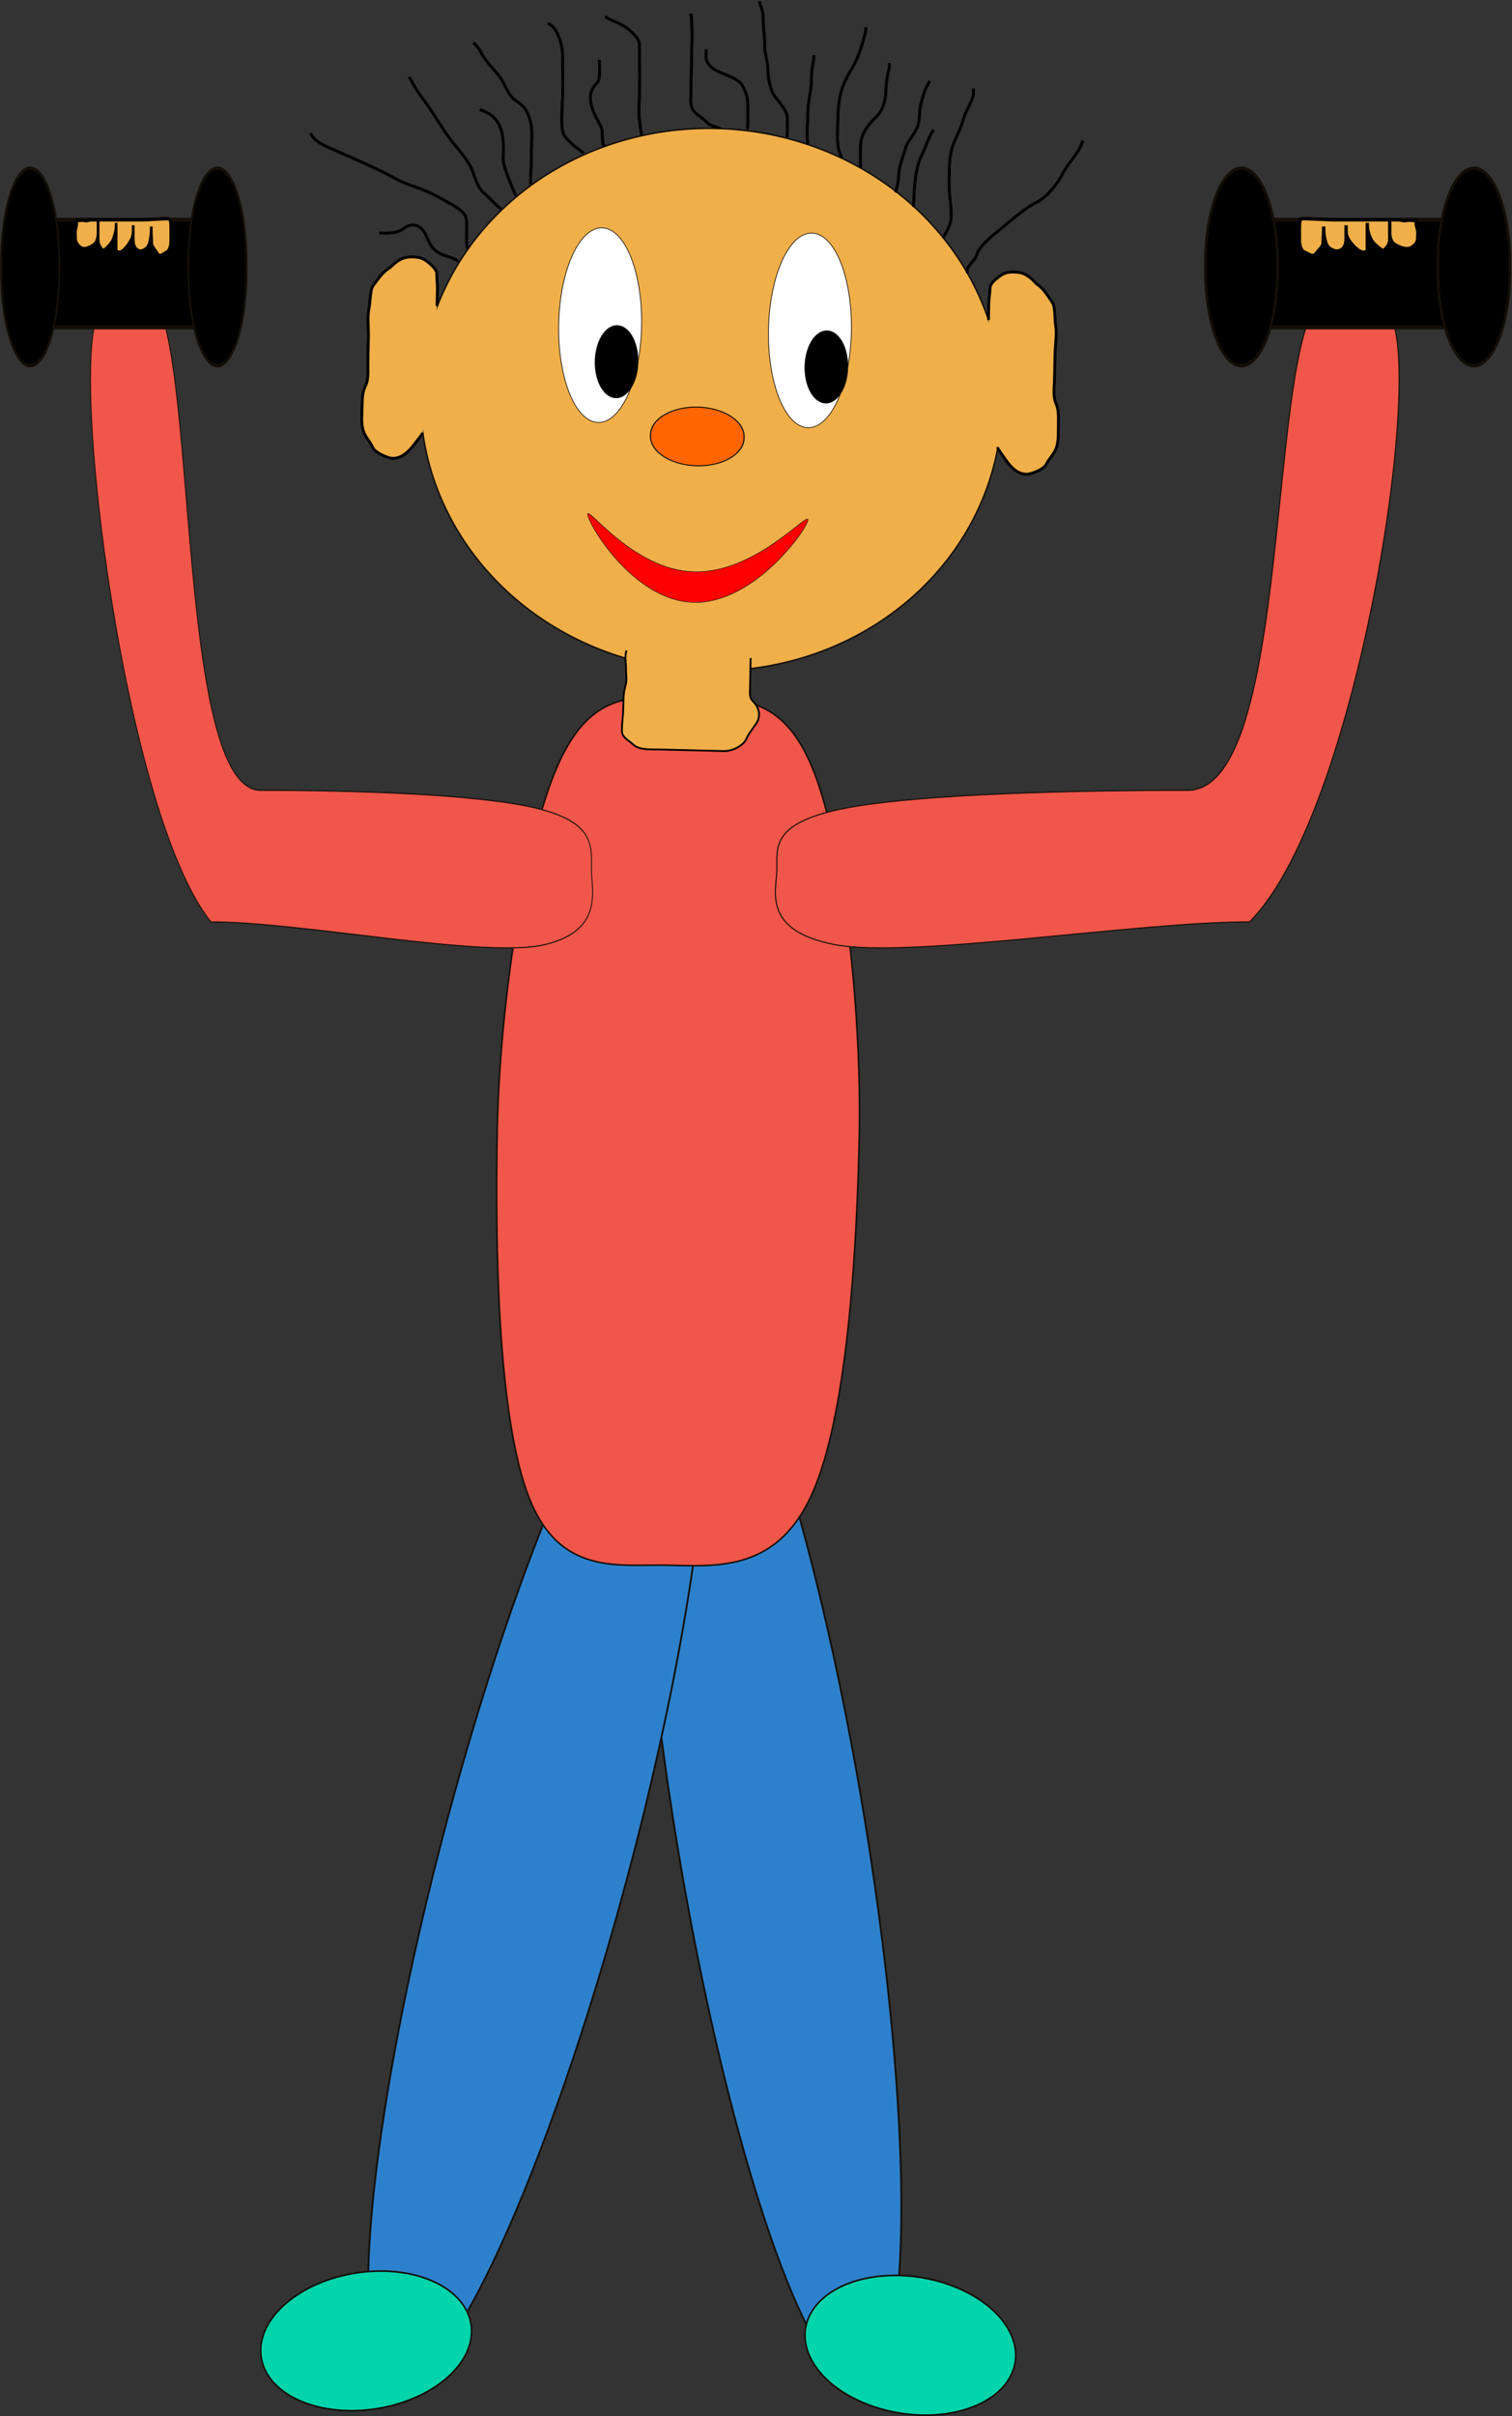 <?xml version="1.0"?>
<svg xmlns:rdf="http://www.w3.org/1999/02/22-rdf-syntax-ns#" xmlns="http://www.w3.org/2000/svg" xmlns:cc="http://web.resource.org/cc/" xmlns:dc="http://purl.org/dc/elements/1.1/" xmlns:svg="http://www.w3.org/2000/svg" id="svg2" viewBox="0 0 449.7 718.26" version="1.0">
  <rect x="0" y="0" width="449.7" height="718.26" fill="#333333" stroke="none"/>
  <g id="layer1" transform="translate(-168.2 -175.81)">
    <g id="g4491">
      <g id="g4366" stroke="#130e08" stroke-width=".5" transform="matrix(.991 .134 -.134 .991 89.449 -50.84)">
        <path id="path3852" d="m-179.47 459.9a26.513 215.16 0 1 1 -53.03 0 26.513 215.16 0 1 1 53.03 0z" fill="#2d81cc" transform="matrix(1.048 -.199 .225 .741 520.95 341.07)"/>
        <path id="path3925" d="m-360.98 389.54a34.671 20.395 0 1 1 -69.35 0 34.671 20.395 0 1 1 69.35 0z" fill="#00d4aa" transform="matrix(-.91 -.023 -.021 1 118.28 470.07)"/>
      </g>
      <g id="g4362" stroke="#130e08" stroke-width=".5" transform="matrix(.983 -.185 .185 .983 -111.96 66.828)">
        <path id="path2963" d="m-179.47 459.9a26.513 215.16 0 1 1 -53.03 0 26.513 215.16 0 1 1 53.03 0z" fill="#2d81cc" transform="matrix(-.999 -.365 -.328 .691 255.47 335.59)"/>
        <path id="path3923" d="m-360.98 389.54a34.671 20.395 0 1 1 -69.35 0 34.671 20.395 0 1 1 69.35 0z" fill="#00d4aa" transform="matrix(-.91 -.023 -.021 1 -118.45 464.12)"/>
      </g>
      <path id="path2069" d="m316.11 510.92c-0.74 35.57 0.16 86.49 9.42 110.06 9.25 23.57 26.86 19.79 41.72 20.16 14.85 0.37 32.36 1.64 42.58-21.44 10.23-23.08 13.19-70.51 13.93-106.08 0.74-35.56-4.26-84.89-13.52-108.46-9.25-23.57-22.76-21.38-37.62-21.76-14.86-0.37-28.26-3.23-38.49 19.85s-17.28 72.1-18.02 107.67z" stroke="#130e08" stroke-width=".455" fill="#f05649"/>
      <g id="g4403">
        <g id="g1892" stroke="#130e08" transform="matrix(-.8 -.02 -.017 .832 575.59 55.895)">
          <path id="path1871" d="m346.71 292.66a108.09 96.874 0 1 1 -216.18 0 108.09 96.874 0 1 1 216.18 0z" stroke-width=".5" fill="#f0af49"/>
          <path id="path1873" d="m283.64 334.73c0 3.01-17.45 30.49-40.05 30.49-22.61 0-41.84-27.48-41.84-30.49s19.23 19.58 41.84 19.58c22.6 0 40.05-22.59 40.05-19.58z" stroke-width=".185" fill="red"/>
          <path id="path1876" d="m-395.66 283.49a20.395 14.276 0 1 1 -40.78 0 20.395 14.276 0 1 1 40.78 0z" stroke-width=".5" fill="#f60" transform="matrix(.853 0 0 .718 598.39 102.39)"/>
          <g id="g1882" stroke-width=".5" transform="matrix(.521 0 0 .487 312.42 139.92)">
            <path id="path1878" d="m-181.51 261.05a29.572 71.381 0 1 1 -59.15 0 29.572 71.381 0 1 1 59.15 0z" fill="#fff"/>
            <path id="path1880" d="m-246.77 418.09a15.296 26.513 0 1 1 -30.6 0 15.296 26.513 0 1 1 30.6 0z" transform="translate(38.75 -130.53)"/>
          </g>
          <g id="g1886" stroke-width=".5" transform="matrix(.521 0 0 .487 390.42 139.92)">
            <path id="path1888" d="m-181.51 261.05a29.572 71.381 0 1 1 -59.15 0 29.572 71.381 0 1 1 59.15 0z" fill="#fff"/>
            <path id="path1890" d="m-246.77 418.09a15.296 26.513 0 1 1 -30.6 0 15.296 26.513 0 1 1 30.6 0z" transform="translate(38.75 -130.53)"/>
          </g>
        </g>
        <path id="path1905" d="m298.18 266.79c0.02-0.67 0.07-3.21 0.1-4.8 0.04-1.9-0.22-3.06-0.19-4.8 0.03-1.26-1.73-2.71-2.52-3.36-1.63-1.33-2.6-1.57-4.88-1.63-2.47-0.06-4.25 1-6.12 2.85-0.34 0.34-0.78 0.58-1.17 0.87-1.64 1.22-2.42 2.43-4.14 4.7-1.04 1.38-0.88 4.91-1.29 6.86-0.55 2.55-0.13 5.79-0.18 8.4-0.05 2.5-0.1 4.99-0.16 7.49-0.04 2.33 0.3 5.18-0.72 7.18-0.93 1.82-0.95 3.92-0.99 5.98-0.05 2.18-0.31 4.51 0.15 6.6 0.54 2.48 2.07 3.62 3.05 5.78 0.71 1.55 4.55 3.11 5.71 3.14 2.28 0.06 3.87-1.2 4.95-2.28 1.12-1.1 1.94-2.26 2.67-3.23 0.6-0.8 1.12-1.34 1.48-2.06" fill-rule="evenodd" stroke="#000" stroke-width=".816px" fill="#f0af49"/>
        <path id="path1907" d="m462.2 270.91c0.02-0.67 0.07-3.21 0.1-4.79 0.04-1.91 0.35-3.06 0.39-4.79 0.02-1.26 1.82-2.63 2.63-3.24 1.67-1.25 2.63-1.43 4.89-1.37 2.44 0.06 4.16 1.2 5.92 3.14 0.33 0.37 0.75 0.62 1.13 0.93 1.56 1.3 2.29 2.55 3.89 4.9 0.98 1.43 0.67 4.95 1 6.92 0.43 2.57-0.12 5.79-0.18 8.4-0.05 2.5-0.1 5-0.15 7.49-0.05 2.34-0.51 5.16 0.42 7.21 0.83 1.86 0.77 3.96 0.73 6.02-0.05 2.19 0.11 4.53-0.42 6.59-0.64 2.45-2.2 3.52-3.26 5.62-0.76 1.51-4.63 2.88-5.77 2.85-2.25-0.05-3.78-1.39-4.8-2.52-1.05-1.16-1.82-2.36-2.5-3.36-0.56-0.83-1.05-1.4-1.38-2.14" fill-rule="evenodd" stroke="#000" stroke-width=".811px" fill="#f0af49"/>
        <path id="path1909" d="m307.48 249.93c-0.64-0.7-0.51-3.12-0.48-4.82 0.04-1.55 0.11-3.11-0.19-4.5-0.37-1.67-2.81-3.21-4.25-4.01-2.36-1.3-4.48-2.59-7.13-3.77-3.3-1.47-6.26-2.09-9.45-3.84-5.85-3.23-12.18-5.84-18.29-8.56-2.54-1.13-5.9-2.32-7.11-4.98" stroke="#000" stroke-width=".816px" fill="none"/>
        <path id="path1911" d="m317.26 237.87c-1.07-0.47-3.21-3.07-5.1-4.62-2.24-1.84-2.9-5.91-4.16-8.21-1.56-2.84-4.3-5.7-6.18-8.25-2.11-2.87-3.8-5.83-5.87-8.85-1.84-2.67-4.24-5.55-5.6-8.54-0.11-0.25-0.37-0.41-0.56-0.61" stroke="#000" stroke-width=".816px" fill="none"/>
        <path id="path1913" d="m326.07 230.6c-0.24-0.52 0.08-4.19 0.12-5.7 0.05-2.7 0.11-5.4 0.16-8.1 0.05-2.32-0.01-4-0.74-6.01-0.92-2.57-1.59-3.48-4.22-5.21-1.88-1.24-3-4.67-4.19-6.4-2.03-2.95-4.68-4.96-6.18-8.26-0.36-0.79-1.45-1.74-1.97-2.45" stroke="#000" stroke-width=".816px" fill="none"/>
        <path id="path1915" d="m455.97 256.96c-0.83-1.82 2.2-3.39 2.71-5.33 0.61-2.34 4.19-5.39 5.91-6.75 0.6-0.48 1.18-0.97 1.77-1.46 2.95-2.44 6.97-5.93 10.25-7.54 2.99-1.46 6.15-5.49 7.69-8.51 1.62-3.19 4.19-5.26 5.66-8.85 0.12-0.29 0.21-0.6 0.31-0.9" stroke="#000" stroke-width=".816px" fill="none"/>
        <path id="path1917" d="m448.68 246.58c0.46-1.1 2.39-3.7 2.44-6.24 0.08-3.53-0.72-6.7-0.65-10.22 0.07-3.31-0.05-6.7 0.78-9.88 0.76-2.88 2.61-5.75 3.36-8.61 0.66-2.5 2.37-4.86 3.04-7.42 0.15-0.57 0.03-1.5 0.04-2.1" stroke="#000" stroke-width=".816px" fill="none"/>
        <path id="path1919" d="m434.54 233.02c0.33-1.27 0.93-3.16 0.97-5.37 0.05-2.37 1.3-5.22 1.89-7.45 0.57-2.17 2.22-3.8 3-5.33 0.2-0.39 0.4-0.79 0.6-1.18 0.82-1.62 0.54-4.82 1-6.58 0.65-2.45 1.22-5.11 2.75-7.13" stroke="#000" stroke-width=".816px" fill="none"/>
        <path id="path1921" d="m418.59 222.72c-1.39-2.5-1.34-5.24-1.28-8.13 0.08-3.6 0.06-7.04 0.8-10.48 0.59-2.73 2.11-5.69 3.34-7.71 1.38-2.29 2.66-5.42 3.34-8.02 0.44-1.68 0.92-2.83 0.96-4.47" stroke="#000" stroke-width=".816px" fill="none"/>
        <path id="path1923" d="m402.26 216.61c0.21-0.78 0.09-3.94 0.12-5.69 0.05-2.21-2.69-4.95-3.9-6.7-1.1-1.6-1.91-5.35-1.87-7.25 0.06-2.91-1.05-5.01-0.99-7.82 0.06-2.69-0.47-4.85-0.42-7.51 0.04-1.66-0.41-3.42-1.05-4.83-0.08-0.18 0.01-0.4 0.01-0.6" stroke="#000" stroke-width=".816px" fill="none"/>
        <path id="path1925" d="m382.4 214.01c-0.03-0.08-3.09-0.91-3.71-1.59-2.45-2.67-5.14-2.83-5.06-6.73 0.06-2.89 0.12-5.79 0.18-8.69 0.04-1.7 0.07-3.4 0.11-5.1 0.04-1.8 0.07-3.59 0.11-5.39 0.04-2.08-0.21-3.63-0.18-5.41 0.01-0.41-0.17-0.8-0.26-1.2" stroke="#000" stroke-width=".816px" fill="none"/>
        <path id="path1927" d="m358.98 216.12c0.02-0.92-0.77-4.48-0.73-6.61 0.07-3.1 0.13-6.2 0.2-9.3 0.08-3.69-0.14-7.34-0.06-11.1 0.04-1.89-2.44-3.9-3.65-4.89-1.74-1.43-4.59-2.17-6.56-3.46" stroke="#000" stroke-width=".816px" fill="none"/>
        <path id="path1929" d="m341.84 221.39c-1.11-0.91-4.78-3.43-5.94-5.55-1.12-2.04-0.38-9.53-0.33-12 0.01-0.6 0.03-1.2 0.04-1.8 0.07-3.13-0.16-6.41-0.09-9.6 0.07-3.1-1.44-8.08-3.84-9.4-0.19-0.1-0.38-0.21-0.57-0.31" stroke="#000" stroke-width=".816px" fill="none"/>
        <path id="path1931" d="m424.3 225.57c-0.26-0.15-0.18-5.14-0.15-6.61 0.07-3.48 2.54-6.33 4.8-8.58 2.07-2.05 2.7-5.18 2.76-8.03 0.05-2.43 0.52-4.29 1.01-6.57 0.08-0.39 0.01-0.8 0.02-1.2" stroke="#000" stroke-width=".816px" fill="none"/>
        <path id="path1933" d="m390.48 214.22c0.18-0.84 0.08-3.91 0.12-5.7 0.07-3.13-0.16-4.65-1.58-7.24-1.6-2.91-7.32-3.36-9.69-5.94-1.44-1.57-1.1-2.56-1.05-4.83" stroke="#000" stroke-width=".816px" fill="none"/>
        <path id="path1935" d="m408.57 218.57c-0.6-0.66-0.13-7.59-0.08-9.6 0.06-3.22 0.99-6.17 1.05-9.27 0.02-0.6 0.03-1.2 0.04-1.8 0.04-1.93 0.66-3.67 0.7-5.68" stroke="#000" stroke-width=".816px" fill="none"/>
        <path id="path1937" d="m439.93 237.36c0.07-3.61 0.24-11.12 2.34-15.24 1.37-2.7 2.1-5.7 3.62-7.71" stroke="#000" stroke-width=".816px" fill="none"/>
        <path id="path1939" d="m321.66 234.38c0.17-0.34-3.86-8.5-3.81-11.19 0.1-4.94 0.49-10.2-3.76-13.29-0.85-0.62-2.18-1.05-3.14-1.58" stroke="#000" stroke-width=".816px" fill="none"/>
        <path id="path1941" d="m304.52 253.45c-2.72-1.98-6.62-1.07-8.82-5.92-0.28-0.61-0.55-1.21-0.83-1.82-1.41-3.11-4.13-3.92-6.6-1.97-1.97 1.57-4.93 1.38-7.24 1.32" stroke="#000" stroke-width=".816px" fill="none"/>
        <path id="path1943" d="m348.25 218.85c-1.43 1.14-0.44-3.8-1.33-5.43-2.77-5.04-4.8-9.33-1.18-12.93 1.21-1.19 0.69-5.16 0.72-6.88" stroke="#000" stroke-width=".816px" fill="none"/>
        <g id="g1945" stroke="#130e08" transform="matrix(-.8 -.02 -.017 .832 575.59 55.895)">
          <path id="path1947" d="m346.71 292.66a108.09 96.874 0 1 1 -216.18 0 108.09 96.874 0 1 1 216.18 0z" stroke-width=".5" fill="#f0af49"/>
          <path id="path1949" d="m283.64 334.73c0 3.01-17.45 30.49-40.05 30.49-22.61 0-41.84-27.48-41.84-30.49s19.23 19.58 41.84 19.58c22.6 0 40.05-22.59 40.05-19.58z" stroke-width=".185" fill="red"/>
          <path id="path1951" d="m-395.66 283.49a20.395 14.276 0 1 1 -40.78 0 20.395 14.276 0 1 1 40.78 0z" stroke-width=".5" fill="#f60" transform="matrix(.853 0 0 .718 598.39 102.39)"/>
          <g id="g1953" stroke-width=".5" transform="matrix(.521 0 0 .487 312.42 139.92)">
            <path id="path1955" d="m-181.51 261.05a29.572 71.381 0 1 1 -59.15 0 29.572 71.381 0 1 1 59.15 0z" fill="#fff"/>
            <path id="path1957" d="m-246.77 418.09a15.296 26.513 0 1 1 -30.6 0 15.296 26.513 0 1 1 30.6 0z" transform="translate(38.75 -130.53)"/>
          </g>
          <g id="g1959" stroke-width=".5" transform="matrix(.521 0 0 .487 390.42 139.92)">
            <path id="path1961" d="m-181.51 261.05a29.572 71.381 0 1 1 -59.15 0 29.572 71.381 0 1 1 59.15 0z" fill="#fff"/>
            <path id="path1963" d="m-246.77 418.09a15.296 26.513 0 1 1 -30.6 0 15.296 26.513 0 1 1 30.6 0z" transform="translate(38.75 -130.53)"/>
          </g>
        </g>
        <path id="path1965" d="m298.18 266.79c0.02-0.67 0.07-3.21 0.1-4.8 0.04-1.9-0.22-3.06-0.19-4.8 0.03-1.26-1.73-2.71-2.52-3.36-1.63-1.33-2.6-1.57-4.88-1.63-2.47-0.06-4.25 1-6.12 2.85-0.34 0.34-0.78 0.58-1.17 0.87-1.64 1.22-2.42 2.43-4.14 4.7-1.04 1.38-0.88 4.91-1.29 6.86-0.55 2.55-0.13 5.79-0.18 8.4-0.05 2.5-0.1 4.99-0.16 7.49-0.04 2.33 0.3 5.18-0.72 7.18-0.93 1.82-0.95 3.92-0.99 5.98-0.05 2.18-0.31 4.51 0.15 6.6 0.54 2.48 2.07 3.62 3.05 5.78 0.71 1.55 4.55 3.11 5.71 3.14 2.28 0.06 3.87-1.2 4.95-2.28 1.12-1.1 1.94-2.26 2.67-3.23 0.6-0.8 1.12-1.34 1.48-2.06" fill-rule="evenodd" stroke="#000" stroke-width=".816px" fill="#f0af49"/>
        <path id="path1967" d="m462.2 270.91c0.02-0.67 0.07-3.21 0.1-4.79 0.04-1.91 0.35-3.06 0.39-4.79 0.02-1.26 1.82-2.63 2.63-3.24 1.67-1.25 2.63-1.43 4.89-1.37 2.44 0.06 4.16 1.2 5.92 3.14 0.33 0.37 0.75 0.62 1.13 0.93 1.56 1.3 2.29 2.55 3.89 4.9 0.98 1.43 0.67 4.95 1 6.92 0.43 2.57-0.12 5.79-0.18 8.4-0.05 2.5-0.1 5-0.15 7.49-0.05 2.34-0.51 5.16 0.42 7.21 0.83 1.86 0.77 3.96 0.73 6.02-0.05 2.19 0.11 4.53-0.42 6.59-0.64 2.45-2.2 3.52-3.26 5.62-0.76 1.51-4.63 2.88-5.77 2.85-2.25-0.05-3.78-1.39-4.8-2.52-1.05-1.16-1.82-2.36-2.5-3.36-0.56-0.83-1.05-1.4-1.38-2.14" fill-rule="evenodd" stroke="#000" stroke-width=".811px" fill="#f0af49"/>
        <path id="path1969" d="m307.48 249.93c-0.64-0.7-0.51-3.12-0.48-4.82 0.04-1.55 0.11-3.11-0.19-4.5-0.37-1.67-2.81-3.21-4.25-4.01-2.36-1.3-4.48-2.59-7.13-3.77-3.3-1.47-6.26-2.09-9.45-3.84-5.85-3.23-12.18-5.84-18.29-8.56-2.54-1.13-5.9-2.32-7.11-4.98" stroke="#000" stroke-width=".816px" fill="none"/>
        <path id="path1971" d="m317.26 237.87c-1.07-0.47-3.21-3.07-5.1-4.62-2.24-1.84-2.9-5.91-4.16-8.21-1.56-2.84-4.3-5.7-6.18-8.25-2.11-2.87-3.8-5.83-5.87-8.85-1.84-2.67-4.24-5.55-5.6-8.54-0.11-0.25-0.37-0.41-0.56-0.61" stroke="#000" stroke-width=".816px" fill="none"/>
        <path id="path1973" d="m326.07 230.6c-0.24-0.52 0.08-4.19 0.12-5.7 0.05-2.7 0.11-5.4 0.16-8.1 0.05-2.32-0.01-4-0.74-6.01-0.92-2.57-1.59-3.48-4.22-5.21-1.88-1.24-3-4.67-4.19-6.4-2.03-2.95-4.68-4.96-6.18-8.26-0.36-0.79-1.45-1.74-1.97-2.45" stroke="#000" stroke-width=".816px" fill="none"/>
        <path id="path1975" d="m455.97 256.96c-0.83-1.82 2.2-3.39 2.71-5.33 0.61-2.34 4.19-5.39 5.91-6.75 0.6-0.48 1.18-0.97 1.77-1.46 2.95-2.44 6.97-5.93 10.25-7.54 2.99-1.46 6.15-5.49 7.69-8.51 1.62-3.19 4.19-5.26 5.66-8.85 0.12-0.29 0.21-0.6 0.31-0.9" stroke="#000" stroke-width=".816px" fill="none"/>
        <path id="path1977" d="m448.68 246.58c0.46-1.1 2.39-3.7 2.44-6.24 0.08-3.53-0.72-6.7-0.65-10.22 0.07-3.31-0.05-6.7 0.78-9.88 0.76-2.88 2.61-5.75 3.36-8.61 0.66-2.5 2.37-4.86 3.04-7.42 0.15-0.57 0.03-1.5 0.04-2.1" stroke="#000" stroke-width=".816px" fill="none"/>
        <path id="path1979" d="m434.54 233.02c0.33-1.27 0.93-3.16 0.97-5.37 0.05-2.37 1.3-5.22 1.89-7.45 0.57-2.17 2.22-3.8 3-5.33 0.2-0.39 0.4-0.79 0.6-1.18 0.82-1.62 0.54-4.82 1-6.58 0.65-2.45 1.22-5.11 2.75-7.13" stroke="#000" stroke-width=".816px" fill="none"/>
        <path id="path1981" d="m418.59 222.72c-1.39-2.5-1.34-5.24-1.28-8.13 0.08-3.6 0.06-7.04 0.8-10.48 0.59-2.73 2.11-5.69 3.34-7.71 1.38-2.29 2.66-5.42 3.34-8.02 0.44-1.68 0.92-2.83 0.96-4.47" stroke="#000" stroke-width=".816px" fill="none"/>
        <path id="path1983" d="m402.26 216.61c0.21-0.78 0.09-3.94 0.12-5.69 0.05-2.21-2.69-4.95-3.9-6.7-1.1-1.6-1.91-5.35-1.87-7.25 0.06-2.91-1.05-5.01-0.99-7.82 0.06-2.69-0.47-4.85-0.42-7.51 0.04-1.66-0.41-3.42-1.05-4.83-0.08-0.18 0.01-0.4 0.01-0.6" stroke="#000" stroke-width=".816px" fill="none"/>
        <path id="path1985" d="m382.4 214.01c-0.03-0.08-3.09-0.91-3.71-1.59-2.45-2.67-5.14-2.83-5.06-6.73 0.06-2.89 0.12-5.79 0.18-8.69 0.04-1.7 0.07-3.4 0.11-5.1 0.04-1.8 0.07-3.59 0.11-5.39 0.04-2.08-0.21-3.63-0.18-5.41 0.01-0.41-0.17-0.8-0.26-1.2" stroke="#000" stroke-width=".816px" fill="none"/>
        <path id="path1987" d="m358.98 216.12c0.02-0.92-0.77-4.48-0.73-6.61 0.07-3.1 0.13-6.2 0.2-9.3 0.08-3.69-0.14-7.34-0.06-11.1 0.04-1.89-2.44-3.9-3.65-4.89-1.74-1.43-4.59-2.17-6.56-3.46" stroke="#000" stroke-width=".816px" fill="none"/>
        <path id="path1989" d="m341.84 221.39c-1.11-0.91-4.78-3.43-5.94-5.55-1.12-2.04-0.38-9.53-0.33-12 0.01-0.6 0.03-1.2 0.04-1.8 0.07-3.13-0.16-6.41-0.09-9.6 0.07-3.1-1.44-8.08-3.84-9.4-0.19-0.1-0.38-0.21-0.57-0.31" stroke="#000" stroke-width=".816px" fill="none"/>
        <path id="path1991" d="m424.3 225.57c-0.26-0.15-0.18-5.14-0.15-6.61 0.07-3.48 2.54-6.33 4.8-8.58 2.07-2.05 2.7-5.18 2.76-8.03 0.05-2.43 0.52-4.29 1.01-6.57 0.08-0.39 0.01-0.8 0.02-1.2" stroke="#000" stroke-width=".816px" fill="none"/>
        <path id="path1993" d="m390.48 214.22c0.18-0.84 0.08-3.91 0.12-5.7 0.07-3.13-0.16-4.65-1.58-7.24-1.6-2.91-7.32-3.36-9.69-5.94-1.44-1.57-1.1-2.56-1.05-4.83" stroke="#000" stroke-width=".816px" fill="none"/>
        <path id="path1995" d="m408.57 218.57c-0.6-0.66-0.13-7.59-0.08-9.6 0.06-3.22 0.99-6.17 1.05-9.27 0.02-0.6 0.03-1.2 0.04-1.8 0.04-1.93 0.66-3.67 0.7-5.68" stroke="#000" stroke-width=".816px" fill="none"/>
        <path id="path1997" d="m439.93 237.36c0.07-3.61 0.24-11.12 2.34-15.24 1.37-2.7 2.1-5.7 3.62-7.71" stroke="#000" stroke-width=".816px" fill="none"/>
        <path id="path1999" d="m321.66 234.38c0.17-0.34-3.86-8.5-3.81-11.19 0.1-4.94 0.49-10.2-3.76-13.29-0.85-0.62-2.18-1.05-3.14-1.58" stroke="#000" stroke-width=".816px" fill="none"/>
        <path id="path2001" d="m304.52 253.45c-2.72-1.98-6.62-1.07-8.82-5.92-0.28-0.61-0.55-1.21-0.83-1.82-1.41-3.11-4.13-3.92-6.6-1.97-1.97 1.57-4.93 1.38-7.24 1.32" stroke="#000" stroke-width=".816px" fill="none"/>
        <path id="path2003" d="m348.25 218.85c-1.43 1.14-0.44-3.8-1.33-5.43-2.77-5.04-4.8-9.33-1.18-12.93 1.21-1.19 0.69-5.16 0.72-6.88" stroke="#000" stroke-width=".816px" fill="none"/>
        <path id="path2067" d="m354.51 369.2c-0.59 2.25-0.07 3.63-0.12 5.73-0.03 1.4 0.36 2.89-0.09 4.43-0.13 0.42-0.21 0.86-0.31 1.29-0.42 1.72-0.36 3.67-0.4 5.46-0.05 2.21-0.38 4.47-0.43 6.76-0.04 2.25 1.91 2.89 3.33 4.25 1.88 1.8 5.67 1.44 8.22 1.51 2.28 0.05 4.55 0.11 6.83 0.17 1.99 0.05 3.98 0.1 5.97 0.15s3.98 0.1 5.97 0.15c2.58 0.06 5.75-1.62 6.62-3.48 0.81-1.75 1.71-2.83 2.94-4.61 1.27-1.85 1.15-3.81 0.11-5.47-0.83-1.34-1.95-1.63-1.91-3.69 0.03-1.57 0.06-3.13 0.1-4.69 0.02-1.39 0.05-2.78 0.08-4.16 0.01-0.52 0.02-1.04 0.04-1.57" fill-rule="evenodd" stroke="#000" stroke-width=".534px" fill="#f0af49"/>
      </g>
      <g id="g4466">
        <path id="path4370" d="m579.32 267.77c15.07 1.87-5.43 147.99-39.47 182.11-33.71 0-101.15 10.99-123.26 6.78s-17.33-16.22-17.33-22.64-1.52-13.78 20.59-17.99c22.1-4.2 67.84-5.26 101.55-5.26s21.91-151.94 44.01-147.73c22.11 4.21 13.91-1.69 13.91 4.73z" stroke="#130e08" stroke-width=".318" fill="#f05649"/>
        <g id="g4396">
          <g id="g4389" stroke="#130e08" transform="matrix(1.503 0 0 1.975 -286.41 -261.19)">
            <rect id="rect4383" rx="5.331" height="16.22" width="50.63" y="254.34" x="545.76" stroke-width=".579"/>
            <path id="path4385" d="m540.89 227.04a7.144 14.388 0 1 1 -14.28 0 7.144 14.388 0 1 1 14.28 0z" stroke-width=".5" transform="translate(60.38 34.41)"/>
            <path id="path4387" d="m540.89 227.04a7.144 14.388 0 1 1 -14.28 0 7.144 14.388 0 1 1 14.28 0z" stroke-width=".5" transform="translate(14.38 34.41)"/>
          </g>
          <path id="path4394" d="m589.47 241.35c-0.22 0.85 0.05 1.65 0.36 2.89 0.19 0.78 0 1.88 0 2.7 0 1.11-1.22 2.14-1.99 2.52-1.64 0.82-4.17-0.47-5.22-1.26-0.65-0.48-1.09-2.1-1.09-2.88v-3.79 5.41c0 1.45-0.68 2.31-1.62 3.24-0.51 0.51-2.68-1.6-3.06-1.98-0.96-0.95-1.48-2.5-1.81-3.78-0.19-0.76-0.18-1.56-0.18-2.35v7.75c0 1.46-1.79 1.04-2.7 0.36-0.9-0.67-1.53-1.26-2.34-2.34-0.82-1.09-1.27-1.95-1.27-3.42v-1.63 3.97c0 1.57-0.4 2.82-1.62 3.42-1.19 0.6-2.47 0.04-3.24-0.54-1.04-0.78-1.17-1.62-1.44-2.7-0.33-1.3-0.37-2.41-0.37-3.79v1.09c0 1.39-0.18 2.6-0.18 3.96 0 0.89-1.5 2.18-2.16 3.07-0.88 1.17-2.23-0.07-3.42-0.54-1.11-0.45-1.45-2.29-1.45-3.25v-3.6c0-1.18 0.03-2.22 0.36-2.89 0.19-0.36 4.6 0 5.41 0 1.41 0 2.72 0.18 4.15 0.18h19.47c0.93 0 1.58 0.42 2.52 0.18 0.68-0.17 2.23 0.09 2.89 0z" fill-rule="evenodd" stroke="#000" stroke-width="1px" fill="#f0af49"/>
        </g>
      </g>
      <g id="g4475" transform="matrix(-.805 0 0 1 665.5 0)">
        <path id="path4477" d="m579.32 267.77c15.07 1.87-5.43 147.99-39.47 182.11-33.71 0-101.15 10.99-123.26 6.78s-17.33-16.22-17.33-22.64-1.52-13.78 20.59-17.99c22.1-4.2 67.84-5.26 101.55-5.26s21.91-151.94 44.01-147.73c22.11 4.21 13.91-1.69 13.91 4.73z" stroke="#130e08" stroke-width=".318" fill="#f05649"/>
        <g id="g4479">
          <g id="g4481" stroke="#130e08" transform="matrix(1.503 0 0 1.975 -286.41 -261.19)">
            <rect id="rect4483" rx="5.331" height="16.22" width="50.63" y="254.34" x="545.76" stroke-width=".579"/>
            <path id="path4485" d="m540.89 227.04a7.144 14.388 0 1 1 -14.28 0 7.144 14.388 0 1 1 14.28 0z" stroke-width=".5" transform="translate(60.38 34.41)"/>
            <path id="path4487" d="m540.89 227.04a7.144 14.388 0 1 1 -14.28 0 7.144 14.388 0 1 1 14.28 0z" stroke-width=".5" transform="translate(14.38 34.41)"/>
          </g>
          <path id="path4489" d="m589.47 241.35c-0.22 0.85 0.05 1.65 0.36 2.89 0.19 0.78 0 1.88 0 2.7 0 1.11-1.22 2.14-1.99 2.52-1.64 0.82-4.17-0.47-5.22-1.26-0.65-0.48-1.09-2.1-1.09-2.88v-3.79 5.41c0 1.45-0.68 2.31-1.62 3.24-0.51 0.51-2.68-1.6-3.06-1.98-0.96-0.95-1.48-2.5-1.81-3.78-0.19-0.76-0.18-1.56-0.18-2.35v7.75c0 1.46-1.79 1.04-2.7 0.36-0.9-0.67-1.53-1.26-2.34-2.34-0.82-1.09-1.27-1.95-1.27-3.42v-1.63 3.97c0 1.57-0.4 2.82-1.62 3.42-1.19 0.6-2.47 0.04-3.24-0.54-1.04-0.78-1.17-1.62-1.44-2.7-0.33-1.3-0.37-2.41-0.37-3.79v1.09c0 1.39-0.18 2.6-0.18 3.96 0 0.89-1.5 2.18-2.16 3.07-0.88 1.17-2.23-0.07-3.42-0.54-1.11-0.45-1.45-2.29-1.45-3.25v-3.6c0-1.18 0.03-2.22 0.36-2.89 0.19-0.36 4.6 0 5.41 0 1.41 0 2.72 0.18 4.15 0.18h19.47c0.93 0 1.58 0.42 2.52 0.18 0.68-0.17 2.23 0.09 2.89 0z" fill-rule="evenodd" stroke="#000" stroke-width="1px" fill="#f0af49"/>
        </g>
      </g>
    </g>
  </g>
</svg>

